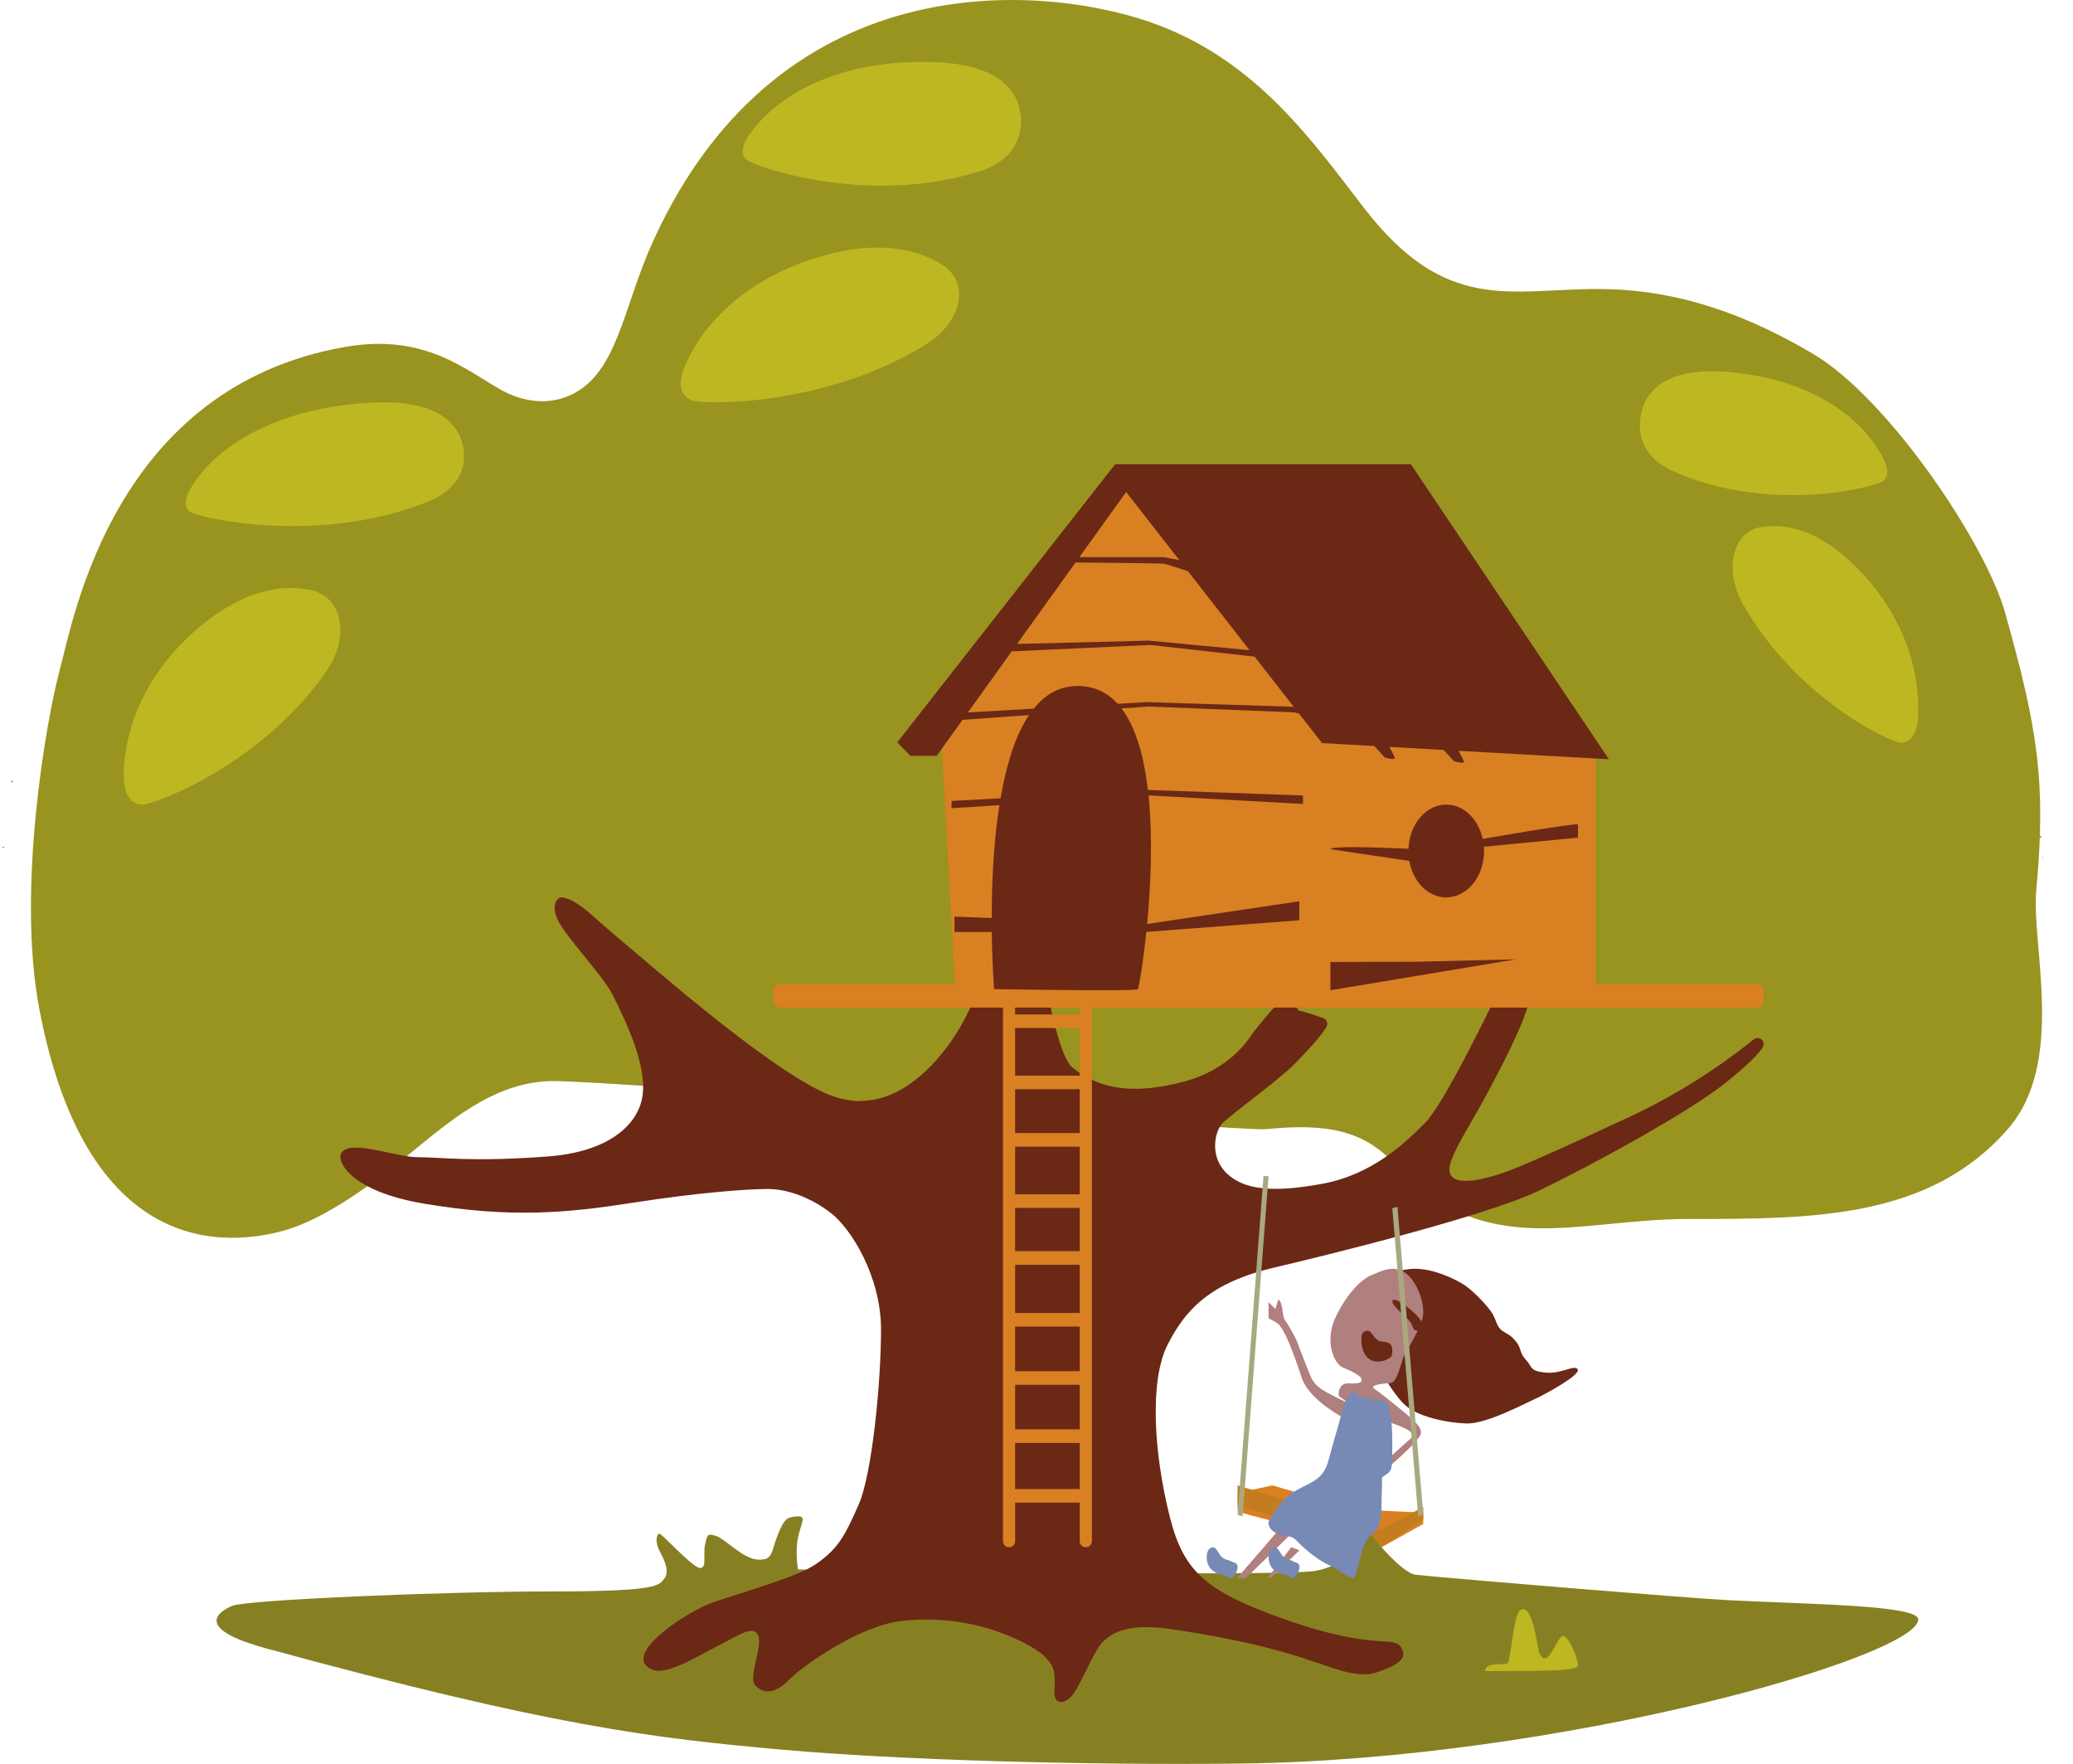 <svg xmlns="http://www.w3.org/2000/svg" width="67" height="57" viewBox="0 0 67 57" fill="none"><path d="M40 48.246V48.85C40 48.85 40.338 48.952 41.551 49.258C42.764 49.566 44.649 50 44.649 50L46 49.249V48.88L43.805 48.778L41.121 48L40 48.246Z" fill="#D98022"></path><path d="M40 48V48.663L44.63 50L46 49.1V48.696L44.625 49.433L40 48Z" fill="#C47D1E"></path><path d="M44.038 42.719C43.986 42.258 43.915 41.926 44.374 41.535C44.832 41.146 45.21 41.048 45.563 41.009C45.916 40.969 46.489 41.05 47.239 41.468C47.572 41.652 48.102 42.224 48.234 42.447C48.367 42.669 48.367 42.877 48.561 43.009C48.755 43.14 48.807 43.123 48.993 43.346C49.178 43.568 49.098 43.704 49.319 43.945C49.539 44.184 49.433 44.304 49.954 44.355C50.474 44.407 50.887 44.082 50.993 44.252C51.099 44.424 49.927 45.066 49.601 45.212C49.275 45.357 48.041 46.017 47.406 46C46.771 45.982 45.787 45.785 45.37 45.366C44.953 44.946 44.594 44.227 44.594 44.227L44.038 42.719Z" fill="#6B2815"></path><path d="M25.352 56.547C29.026 56.872 35.012 57.048 40.099 56.989C50.426 56.866 61.971 53.534 62 52.334C62.011 51.868 58.535 51.846 55.848 51.709C54.575 51.643 47.156 51.031 45.764 50.889C45.268 50.838 44.225 49.492 44.225 49.492C44.225 49.492 43.712 50.57 42.491 50.766C41.271 50.962 25.792 50.717 25.792 50.717C25.792 50.717 25.694 50.154 25.792 49.688C25.889 49.222 26.084 48.977 25.767 49.002C25.45 49.027 25.352 49.051 25.132 49.614C24.912 50.178 24.986 50.423 24.497 50.399C24.009 50.373 23.448 49.737 23.154 49.639C22.862 49.541 22.862 49.59 22.788 49.909C22.715 50.227 22.862 50.692 22.617 50.668C22.373 50.643 21.421 49.59 21.323 49.566C21.226 49.541 21.152 49.811 21.323 50.13C21.494 50.447 21.641 50.791 21.47 51.011C21.299 51.232 21.299 51.427 17.832 51.427C14.365 51.427 7.968 51.697 7.504 51.893C7.04 52.089 6.269 52.63 8.597 53.266C17.832 55.788 21.101 56.17 25.352 56.547Z" fill="#878023"></path><path d="M48 54C47.993 53.681 48.692 53.828 48.732 53.739C48.864 53.446 48.91 52.182 49.146 52.023C49.547 51.805 49.686 53.234 49.741 53.391C50.019 54.002 50.256 53.02 50.49 52.872C50.657 52.779 51.001 53.566 51 53.826C51 54.044 49.075 53.987 48 54Z" fill="#BDB721"></path><path d="M16.212 12.608C15.066 11.973 13.744 10.762 11.165 11.209C3.667 12.511 2.369 20.035 1.937 21.626C1.504 23.216 0.531 28.714 1.268 32.592C2.85 40.931 7.607 40.169 9.074 39.794C10.54 39.42 12.222 38.121 13.52 37.057C14.818 35.992 16.115 34.983 17.798 34.935C19.48 34.887 40.083 36.574 40.916 36.489C42.935 36.285 44.1 36.551 45.098 37.636C47.982 40.768 50.987 39.391 54.566 39.391C58.604 39.391 62.353 39.391 64.891 36.489C66.779 34.332 65.646 30.537 65.813 28.761C66.143 25.242 65.847 23.506 64.804 19.793C64.179 17.569 61.04 12.875 58.589 11.428C55.967 9.881 53.754 9.339 51.635 9.339C48.799 9.339 46.731 10.149 44.089 6.725C42.47 4.628 40.683 2.049 37.455 0.817C34.043 -0.484 25.271 -1.425 21.09 7.834C20.141 9.936 19.96 12.044 18.471 12.752C17.578 13.177 16.707 12.882 16.212 12.608Z" fill="#999320"></path><path d="M4.594 26C4.28 25.994 3.988 25.751 4 25.01C4.029 23.424 4.766 21.793 6.17 20.504C8.08 18.754 9.506 18.981 9.942 19.046C11.118 19.222 11.297 20.608 10.563 21.672C8.469 24.707 4.988 26.008 4.594 26Z" fill="#BDB721"></path><path d="M6.165 16.552C5.892 16.388 5.955 16.024 6.377 15.456C7.28 14.24 8.939 13.409 10.887 13.123C13.538 12.732 14.351 13.357 14.721 13.846C15.033 14.259 15.417 15.574 13.815 16.218C10.34 17.613 6.508 16.758 6.165 16.552Z" fill="#BDB721"></path><path d="M22.361 12.936C22.049 12.816 21.85 12.487 22.143 11.811C22.771 10.363 24.123 9.13 26.01 8.454C28.577 7.535 29.915 8.259 30.325 8.477C31.431 9.063 31.087 10.401 29.951 11.114C26.715 13.146 22.75 13.084 22.361 12.936Z" fill="#BDB721"></path><path d="M24.133 5.165C23.883 4.968 23.983 4.594 24.46 4.039C25.478 2.853 27.194 2.139 29.136 2.023C31.778 1.862 32.505 2.592 32.815 3.139C33.076 3.6 33.309 5.011 31.668 5.533C28.11 6.667 24.445 5.411 24.133 5.165Z" fill="#BDB721"></path><path d="M61.428 24C61.707 24.009 61.976 23.789 61.998 23.074C62.043 21.541 61.462 19.93 60.275 18.618C58.66 16.832 57.387 16.98 56.998 17.021C55.948 17.132 55.728 18.461 56.331 19.524C58.053 22.558 61.079 23.987 61.428 24Z" fill="#BDB721"></path><path d="M60.853 15.553C61.096 15.389 61.041 15.026 60.665 14.458C59.863 13.242 58.388 12.41 56.656 12.122C54.3 11.732 53.578 12.358 53.248 12.846C52.971 13.258 52.629 14.573 54.052 15.217C57.141 16.613 60.549 15.758 60.853 15.553Z" fill="#BDB721"></path><path d="M11.023 37.273C10.887 37.517 11.298 38.492 13.716 38.898C16.553 39.374 18.357 39.193 20.476 38.863C22.595 38.534 24.166 38.422 24.813 38.422C25.459 38.422 26.213 38.702 26.859 39.202C27.506 39.704 28.475 41.243 28.475 42.965C28.475 44.688 28.187 47.62 27.757 48.609C27.326 49.599 27.11 49.965 26.607 50.368C26.105 50.771 25.746 50.917 23.116 51.755C22.239 52.033 20.018 53.501 21.075 53.953C21.539 54.151 22.478 53.556 23.196 53.19C23.914 52.824 24.363 52.493 24.507 52.86C24.65 53.227 24.166 54.216 24.417 54.472C24.668 54.729 25.027 54.765 25.494 54.29C25.961 53.813 27.784 52.541 29.121 52.383C31.617 52.091 33.467 53.227 33.754 53.519C34.041 53.813 34.13 53.959 34.077 54.658C34.042 55.102 34.478 55.155 34.801 54.568C35.125 53.982 35.397 53.317 35.621 53.08C35.961 52.722 36.519 52.457 37.812 52.64C39.104 52.824 40.531 53.103 41.69 53.447C42.929 53.813 43.791 54.27 44.472 54.051C45.155 53.831 45.442 53.611 45.335 53.337C45.1 52.739 44.67 53.465 41.367 52.273C38.999 51.42 38.255 50.784 37.815 49.044C37.276 46.919 37.158 44.599 37.733 43.463C38.307 42.327 39.104 41.445 41.219 40.952C42.807 40.583 48.01 39.301 49.697 38.495C51.385 37.689 54.474 36.003 55.695 35.05C56.575 34.362 56.872 34 56.968 33.85C56.999 33.803 57.008 33.745 56.994 33.691C56.957 33.55 56.793 33.495 56.682 33.586C56.135 34.033 54.666 35.159 52.702 36.075C50.191 37.249 49.043 37.742 48.633 37.884C47.212 38.373 46.643 38.199 46.909 37.493C47.129 36.908 47.499 36.398 48.154 35.172C49.127 33.349 49.365 32.639 49.409 32.364C49.424 32.271 49.371 32.181 49.285 32.148L48.68 31.914C48.585 31.877 48.479 31.921 48.435 32.014C48.087 32.739 46.667 35.663 46.071 36.271C45.388 36.968 44.329 37.967 42.713 38.259C42.235 38.345 41.827 38.396 41.475 38.412C40.638 38.45 40.121 38.299 39.751 38.006C39.026 37.434 39.272 36.495 39.537 36.267C40.165 35.728 41.358 34.875 41.881 34.342C42.483 33.728 42.75 33.384 42.867 33.193C42.934 33.083 42.883 32.938 42.764 32.897C42.513 32.811 42.088 32.668 42.013 32.668C41.927 32.668 41.819 32.366 41.778 32.243C41.768 32.213 41.766 32.181 41.77 32.15C41.786 32.035 41.732 31.817 40.505 33.365C40.421 33.471 39.837 34.54 38.253 34.955C36.777 35.342 35.613 35.275 34.652 34.488C34.247 34.157 33.874 32.228 33.754 31.496C33.657 30.904 32.524 30.814 32.089 30.801C31.995 30.798 31.912 30.865 31.893 30.96C31.797 31.442 31.422 32.928 30.307 34.207C29.408 35.237 28.164 36.003 26.641 35.313C24.654 34.413 20.67 30.873 19.953 30.286C19.235 29.7 18.732 29.112 18.205 29.004C18.032 28.968 17.798 29.187 18.014 29.7C18.229 30.212 19.47 31.502 19.785 32.119C20.278 33.085 20.91 34.464 20.766 35.416C20.623 36.369 19.641 37.224 17.722 37.37C15.246 37.557 14.267 37.395 13.513 37.395C12.758 37.395 11.293 36.787 11.023 37.273Z" fill="#6B2815"></path><path d="M34.897 32.781H32.809V32.56H34.897V32.781ZM34.897 34.759H32.809V33.221H34.897V34.759ZM34.897 36.615H32.809V35.198H34.897V36.615ZM34.897 38.594H32.809V37.055H34.897V38.594ZM34.897 40.431H32.809V39.034H34.897V40.431ZM34.897 42.429H32.809V40.871H34.897V42.429ZM34.897 44.309H32.809V42.867H34.897V44.309ZM34.897 46.189H32.809V44.749H34.897V46.189ZM34.897 48.119H32.809V46.629H34.897V48.119ZM56.803 31.803H51.572V23.8L43.321 23.377L36.763 15L30.423 23.8L30.864 31.803H25.197C25.088 31.803 25 31.892 25 32V32.366C25 32.474 25.088 32.56 25.197 32.56H32.416V49.805C32.416 49.913 32.505 50 32.613 50C32.722 50 32.81 49.913 32.81 49.805V48.558H34.897V49.805C34.897 49.913 34.985 50 35.094 50C35.202 50 35.291 49.913 35.291 49.805V32.56H56.803C56.912 32.56 57 32.474 57 32.366V32C57 31.892 56.912 31.803 56.803 31.803Z" fill="#D98022"></path><path d="M51 26.645C51 26.571 47.921 27.11 47.921 27.11C47.781 26.47 47.307 26 46.742 26C46.087 26 45.555 26.633 45.524 27.428C44.41 27.377 43.015 27.335 43 27.442L45.549 27.82C45.668 28.495 46.157 29 46.742 29C47.417 29 47.965 28.329 47.965 27.5C47.965 27.454 47.963 27.408 47.958 27.362L51 27.069V26.645Z" fill="#6B2815"></path><path d="M43.3 45.21C42.785 44.948 42.523 44.85 42.351 44.457C42.294 44.329 41.895 43.289 41.895 43.289C41.895 43.289 41.644 42.8 41.557 42.705C41.47 42.611 41.447 42.298 41.447 42.298C41.447 42.298 41.395 41.996 41.315 42L41.222 42.298L41 42.082V42.6C41 42.6 41.237 42.721 41.295 42.767C41.605 43.011 42.06 44.505 42.087 44.57C42.252 44.977 42.668 45.333 43.016 45.567C43.242 45.721 43.482 45.856 43.715 46C43.85 45.85 43.913 45.659 44 45.483C43.767 45.393 43.524 45.324 43.3 45.21Z" fill="#B0807E"></path><path d="M40.063 51H40.265L42 49.303L41.709 49L40.063 50.904L40 50.995" fill="#B0807E"></path><path d="M41 50.952L41.732 50L42 50.098L41.066 51L41 50.952Z" fill="#B0807E"></path><path d="M39.742 50.987C39.599 50.86 39.427 50.917 39.214 50.77C39.091 50.684 38.999 50.514 39 50.326C39 50.151 39.068 49.998 39.211 50C39.38 50.033 39.382 50.361 39.692 50.413C39.73 50.418 39.824 50.477 39.893 50.494C40.162 50.562 39.851 51.087 39.742 50.987Z" fill="#768AB5"></path><path d="M41.742 50.988C41.598 50.86 41.428 50.917 41.215 50.77C41.091 50.683 41 50.514 41 50.326C41 50.151 41.068 50 41.21 50C41.379 50.033 41.382 50.361 41.691 50.412C41.729 50.416 41.824 50.477 41.893 50.495C42.162 50.562 41.851 51.086 41.742 50.988Z" fill="#768AB5"></path><path d="M44.814 44.704C44.991 44.694 45.047 44.704 45.159 44.444C45.271 44.185 45.317 43.935 45.383 43.8C45.448 43.666 45.849 43.05 45.97 42.628C46.091 42.205 45.83 41.446 45.438 41.148C45.044 40.852 44.656 41.071 44.347 41.196C44.04 41.321 43.583 41.715 43.182 42.532C42.781 43.348 43.129 44.085 43.405 44.194C43.673 44.299 43.974 44.454 44.003 44.56C44.031 44.665 43.956 44.723 43.592 44.704C43.227 44.686 43.265 45.102 43.265 45.102C43.265 45.102 43.562 45.46 44.553 45.501C44.635 45.505 44.702 45.504 44.757 45.498L44.767 45.914C44.767 45.914 45.551 46.155 45.615 46.309C45.681 46.462 45.542 46.529 45.542 46.529L45.116 46.914C45.116 46.914 44.934 47.089 44.702 47.28C44.654 47.319 44.468 47.356 44.468 47.356L44.534 48C44.534 48 44.73 47.529 44.972 47.327C45.215 47.126 45.796 46.589 45.905 46.376C46.013 46.162 45.675 45.885 45.542 45.77C45.341 45.596 44.749 45.123 44.749 45.123C44.594 44.998 44.407 44.882 44.385 44.848C44.329 44.761 44.637 44.713 44.814 44.704Z" fill="#B0807E"></path><path d="M44.507 44C44.156 43.993 43.953 43.63 44.009 43.139C44.065 42.992 44.238 42.949 44.32 43.071C44.617 43.516 44.689 43.247 44.944 43.443C45.016 43.497 45.021 43.811 44.945 43.863C44.8 43.963 44.646 44.004 44.507 44Z" fill="#6B2815"></path><path d="M45.002 42.042C45.045 41.873 45.54 42.252 45.781 42.497C46.022 42.742 46.086 42.983 45.862 42.999C45.636 43.015 45.7 42.895 45.589 42.733C45.479 42.572 44.966 42.182 45.002 42.042Z" fill="#6B2815"></path><path d="M44.911 45.572C44.914 45.571 44.917 45.571 44.919 45.57C44.894 45.439 44.834 45.343 44.745 45.273C44.744 45.271 44.744 45.27 44.743 45.269L44.738 45.267C44.721 45.255 44.707 45.242 44.689 45.232C44.675 45.237 44.661 45.244 44.648 45.249C44.398 45.211 43.924 45.192 43.799 45.007C43.607 44.961 43.543 45.159 43.465 45.312C43.389 45.481 43.369 45.673 43.314 45.851C43.186 46.308 43.05 46.761 42.929 47.22C42.853 47.513 42.7 47.71 42.473 47.852C42.241 47.998 41.991 48.092 41.761 48.242C41.621 48.353 41.481 48.466 41.364 48.612C41.314 48.675 41.031 49.082 41.006 49.165C40.963 49.37 41.165 49.522 41.315 49.57C41.462 49.618 41.757 49.628 41.877 49.758C41.961 49.84 42.415 50.341 43.039 50.618C43.117 50.654 43.705 51.056 43.766 50.993C43.926 50.679 44.013 49.758 44.327 49.601C44.594 49.454 44.659 48.938 44.65 48.617C44.646 48.519 44.677 47.941 44.663 47.746C44.961 47.53 45.003 47.595 44.999 46.88C44.999 46.814 45.016 45.931 44.911 45.572Z" fill="#768AB5"></path><path d="M45.837 49L45 39.044L45.166 39L46 48.935L45.837 49Z" fill="#A8A980"></path><path d="M40.161 49L40 48.958L40.837 38L41 38.012L40.161 49Z" fill="#A8A980"></path><path d="M43 31.087V32L49 31L45.85 31.078L43 31.087Z" fill="#6B2815"></path><path d="M34.762 22.169C34.208 22.188 33.765 22.46 33.411 22.9L31.282 23.023L32.699 21.049L37.181 20.842L40.548 21.219L41.813 22.839L37.062 22.689L36.122 22.743C35.778 22.365 35.333 22.149 34.762 22.169ZM34.762 18.177C35.838 18.185 37.55 18.201 37.631 18.218C37.696 18.23 38.07 18.352 38.394 18.457L40.386 21.011L37.133 20.702L32.872 20.809L34.762 18.177ZM36.398 15.899L38.113 18.098L37.608 18.005H34.886L36.398 15.899ZM37.101 25.529C36.977 24.467 36.719 23.512 36.248 22.894L37.122 22.831L41.828 23.02L41.98 23.054L42.729 24.013L44.416 24.108C44.603 24.305 44.757 24.48 44.757 24.48C44.757 24.48 45.113 24.586 45.078 24.48C45.066 24.445 44.995 24.308 44.905 24.136L46.657 24.234C46.843 24.429 46.995 24.6 46.995 24.6C46.995 24.6 47.35 24.707 47.314 24.6C47.303 24.567 47.234 24.43 47.144 24.262L52 24.535L45.598 15H36.043L29 23.99L29.427 24.423H30.277L31.11 23.262L33.257 23.108C32.807 23.78 32.519 24.747 32.338 25.797C31.455 25.847 30.792 25.883 30.755 25.883V26.117L32.301 26.018C32.107 27.253 32.053 28.579 32.053 29.666L30.849 29.62V30.117H32.055C32.069 31.208 32.13 31.963 32.13 31.963C32.201 31.963 36.694 32.046 36.778 31.963C36.8 31.941 36.938 31.19 37.049 30.114L41.994 29.739V29.124L37.085 29.857H37.076C37.19 28.648 37.264 27.1 37.121 25.71L37.181 25.706L42.112 25.98V25.706L37.11 25.528C37.11 25.528 37.106 25.528 37.101 25.529Z" fill="#6B2815"></path><path d="M0.11 27.355C0.114 27.365 0.121 27.376 0.12 27.386C0.119 27.395 0.11 27.403 0.104 27.412C0.101 27.402 0.094 27.391 0.095 27.381C0.096 27.372 0.105 27.364 0.11 27.355Z" fill="black"></path><path d="M65.966 27.035C65.965 27.045 65.968 27.059 65.963 27.062C65.944 27.074 65.933 27.063 65.937 27.035C65.938 27.028 65.946 27.02 65.951 27.013C65.956 27.02 65.961 27.028 65.966 27.035Z" fill="black"></path><path d="M0.37 25.23C0.378 25.23 0.392 25.228 0.393 25.23C0.397 25.24 0.399 25.251 0.397 25.261C0.395 25.271 0.386 25.278 0.38 25.287C0.377 25.268 0.373 25.248 0.37 25.23Z" fill="black"></path><path d="M66.011 27.702L66.019 27.677L66.031 27.698L66.011 27.702Z" fill="black"></path></svg>